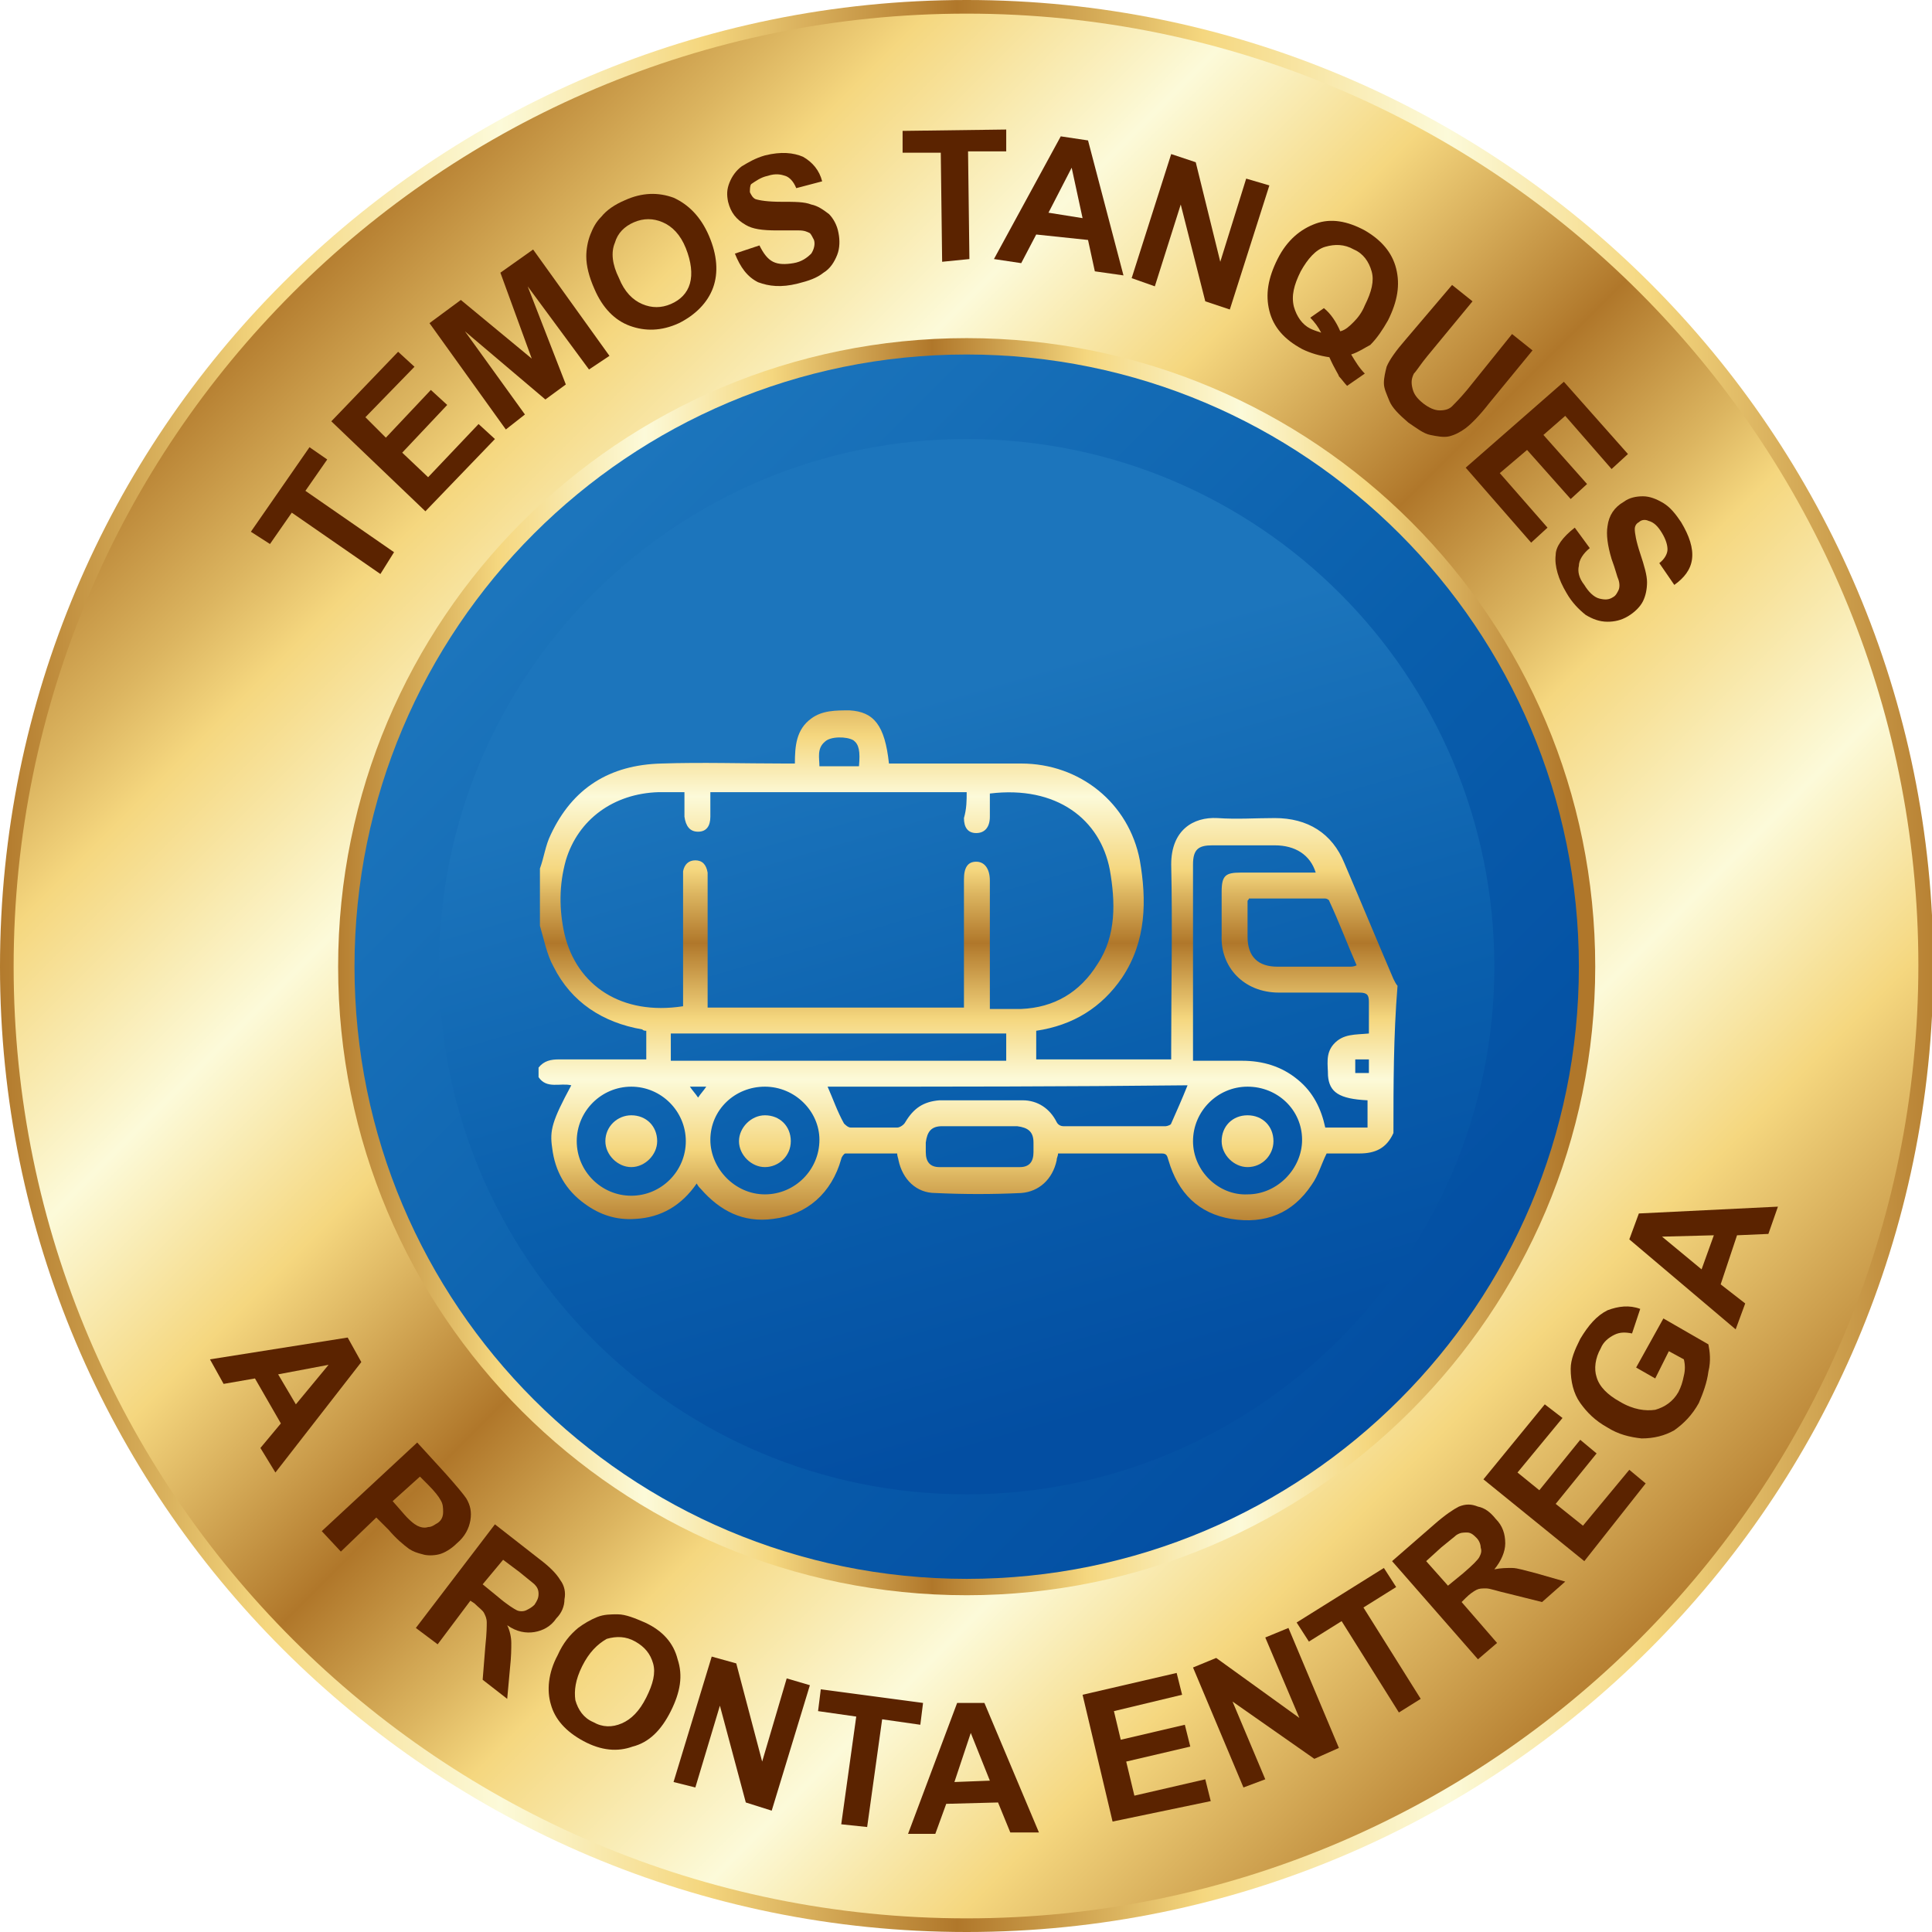 <?xml version="1.0" encoding="utf-8"?>
<!-- Generator: Adobe Illustrator 26.0.0, SVG Export Plug-In . SVG Version: 6.00 Build 0)  -->
<svg version="1.1" id="Layer_1" xmlns="http://www.w3.org/2000/svg" xmlns:xlink="http://www.w3.org/1999/xlink" x="0px" y="0px"
	 viewBox="0 0 141.7 141.7" style="enable-background:new 0 0 141.7 141.7;" xml:space="preserve">
<style type="text/css">
	.st0{fill:url(#SVGID_1_);}
	.st1{fill:url(#SVGID_00000043415213994207389600000017547675181183770541_);}
	.st2{fill:url(#SVGID_00000106110236479280270450000010820525068063730613_);}
	.st3{fill:url(#SVGID_00000054946152440653441440000012900646963488742042_);}
	.st4{fill:url(#SVGID_00000071519260571479795530000005942412478758655417_);}
	.st5{fill:url(#SVGID_00000175298086053533402450000000961336964822124469_);}
	.st6{fill:#5B2300;}
	.st7{fill-rule:evenodd;clip-rule:evenodd;fill:url(#SVGID_00000110468761533453956860000007943926436088755590_);}
	.st8{fill-rule:evenodd;clip-rule:evenodd;fill:url(#SVGID_00000111154600661069968020000011051188150473095596_);}
	.st9{fill-rule:evenodd;clip-rule:evenodd;fill:url(#SVGID_00000169522184353106589130000012720100468862461627_);}
	.st10{fill-rule:evenodd;clip-rule:evenodd;fill:url(#SVGID_00000101811972544746142990000013912900329392953790_);}
</style>
<g>
	<g>
		<g>
			<g>
				<linearGradient id="SVGID_1_" gradientUnits="userSpaceOnUse" x1="-0.782" y1="70.866" x2="144.385" y2="70.866">
					<stop  offset="0" style="stop-color:#B0772A"/>
					<stop  offset="9.374045e-02" style="stop-color:#DCB560"/>
					<stop  offset="0.14" style="stop-color:#F5D77F"/>
					<stop  offset="0.258" style="stop-color:#FCFAD9"/>
					<stop  offset="0.36" style="stop-color:#F5D77F"/>
					<stop  offset="0.489" style="stop-color:#B0772A"/>
					<stop  offset="0.572" style="stop-color:#DCB560"/>
					<stop  offset="0.613" style="stop-color:#F5D77F"/>
					<stop  offset="0.737" style="stop-color:#FCFAD9"/>
					<stop  offset="0.839" style="stop-color:#F5D77F"/>
					<stop  offset="1" style="stop-color:#B0772A"/>
				</linearGradient>
				<path class="st0" d="M70.9,141.7C31.7,141.7,0,110,0,70.9C0,31.7,31.7,0,70.9,0c39.1,0,70.9,31.7,70.9,70.9
					C141.7,110,110,141.7,70.9,141.7z"/>
				
					<linearGradient id="SVGID_00000054223358477611858410000002295350143647248539_" gradientUnits="userSpaceOnUse" x1="20.309" y1="20.307" x2="121.704" y2="121.703">
					<stop  offset="0" style="stop-color:#B0772A"/>
					<stop  offset="9.374045e-02" style="stop-color:#DCB560"/>
					<stop  offset="0.14" style="stop-color:#F5D77F"/>
					<stop  offset="0.258" style="stop-color:#FCFAD9"/>
					<stop  offset="0.36" style="stop-color:#F5D77F"/>
					<stop  offset="0.489" style="stop-color:#B0772A"/>
					<stop  offset="0.572" style="stop-color:#DCB560"/>
					<stop  offset="0.613" style="stop-color:#F5D77F"/>
					<stop  offset="0.737" style="stop-color:#FCFAD9"/>
					<stop  offset="0.839" style="stop-color:#F5D77F"/>
					<stop  offset="1" style="stop-color:#B0772A"/>
				</linearGradient>
				<path style="fill:url(#SVGID_00000054223358477611858410000002295350143647248539_);" d="M70.9,140.7C32.3,140.7,1,109.4,1,70.9
					C1,32.3,32.3,1,70.9,1c38.6,0,69.8,31.3,69.8,69.8C140.7,109.4,109.4,140.7,70.9,140.7z"/>
				
					<linearGradient id="SVGID_00000023973849365953996310000000832743623819832977_" gradientUnits="userSpaceOnUse" x1="23.755" y1="70.866" x2="114.989" y2="70.866">
					<stop  offset="0" style="stop-color:#B0772A"/>
					<stop  offset="9.374045e-02" style="stop-color:#DCB560"/>
					<stop  offset="0.14" style="stop-color:#F5D77F"/>
					<stop  offset="0.258" style="stop-color:#FCFAD9"/>
					<stop  offset="0.36" style="stop-color:#F5D77F"/>
					<stop  offset="0.489" style="stop-color:#B0772A"/>
					<stop  offset="0.572" style="stop-color:#DCB560"/>
					<stop  offset="0.613" style="stop-color:#F5D77F"/>
					<stop  offset="0.737" style="stop-color:#FCFAD9"/>
					<stop  offset="0.839" style="stop-color:#F5D77F"/>
					<stop  offset="1" style="stop-color:#B0772A"/>
				</linearGradient>
				<path style="fill:url(#SVGID_00000023973849365953996310000000832743623819832977_);" d="M70.9,117c-25.5,0-46.1-20.6-46.1-46.1
					c0-25.5,20.6-46.1,46.1-46.1c25.5,0,46.1,20.6,46.1,46.1C117,96.3,96.3,117,70.9,117z"/>
				
					<linearGradient id="SVGID_00000023275325770830195220000016597765661825337782_" gradientUnits="userSpaceOnUse" x1="40.051" y1="40.049" x2="103.021" y2="103.019">
					<stop  offset="0" style="stop-color:#1C75BC"/>
					<stop  offset="0.562" style="stop-color:#095EAC"/>
					<stop  offset="1" style="stop-color:#034EA2"/>
				</linearGradient>
				<path style="fill:url(#SVGID_00000023275325770830195220000016597765661825337782_);" d="M70.9,115.8
					C46.1,115.8,26,95.7,26,70.9C26,46.1,46.1,26,70.9,26c24.8,0,44.9,20.1,44.9,44.9C115.8,95.7,95.7,115.8,70.9,115.8z"/>
				
					<linearGradient id="SVGID_00000012441926781122328500000011096605295547686023_" gradientUnits="userSpaceOnUse" x1="43.118" y1="43.117" x2="96.105" y2="96.103">
					<stop  offset="0" style="stop-color:#161A1F"/>
					<stop  offset="5.830472e-02" style="stop-color:#20262C"/>
					<stop  offset="0.14" style="stop-color:#2B323C"/>
					<stop  offset="0.258" style="stop-color:#34404B"/>
					<stop  offset="0.36" style="stop-color:#2B323C"/>
					<stop  offset="0.489" style="stop-color:#161A1F"/>
					<stop  offset="0.541" style="stop-color:#20262C"/>
					<stop  offset="0.613" style="stop-color:#2B323C"/>
					<stop  offset="0.737" style="stop-color:#34404B"/>
					<stop  offset="0.839" style="stop-color:#2B323C"/>
					<stop  offset="1" style="stop-color:#161A1F"/>
				</linearGradient>
				<path style="fill:url(#SVGID_00000012441926781122328500000011096605295547686023_);" d="M70.9,108.5
					c-20.8,0-37.7-16.9-37.7-37.7c0-20.8,16.9-37.7,37.7-37.7s37.7,16.9,37.7,37.7C108.5,91.7,91.7,108.5,70.9,108.5z"/>
				
					<linearGradient id="SVGID_00000114034272427957057370000010681494223227248258_" gradientUnits="userSpaceOnUse" x1="65.353" y1="51.859" x2="80.486" y2="104.021">
					<stop  offset="0" style="stop-color:#1C75BC"/>
					<stop  offset="0.562" style="stop-color:#095EAC"/>
					<stop  offset="1" style="stop-color:#034EA2"/>
				</linearGradient>
				<path style="fill:url(#SVGID_00000114034272427957057370000010681494223227248258_);" d="M70.9,109.6
					c-21.4,0-38.7-17.3-38.7-38.7c0-21.4,17.3-38.7,38.7-38.7c21.4,0,38.7,17.3,38.7,38.7C109.6,92.2,92.2,109.6,70.9,109.6z"/>
			</g>
		</g>
	</g>
	<g>
		<path class="st6" d="M20.2,108l-1.1-1.8l1.5-1.8l-1.9-3.3l-2.3,0.4l-1-1.8l10.1-1.6l1,1.8L20.2,108z M21.7,103l2.4-2.9l-3.7,0.7
			L21.7,103z"/>
		<path class="st6" d="M23.6,112.3l7-6.5l2.1,2.3c0.8,0.9,1.3,1.5,1.5,1.8c0.3,0.5,0.4,1,0.3,1.6c-0.1,0.6-0.4,1.2-1,1.7
			c-0.4,0.4-0.9,0.7-1.3,0.8c-0.4,0.1-0.9,0.1-1.2,0c-0.4-0.1-0.7-0.2-1-0.4c-0.4-0.3-0.9-0.7-1.5-1.4l-0.9-0.9l-2.6,2.5L23.6,112.3
			z M30.8,108.3l-2,1.8l0.7,0.8c0.5,0.6,0.9,0.9,1.1,1c0.2,0.1,0.5,0.2,0.8,0.1c0.3,0,0.5-0.2,0.7-0.3c0.3-0.2,0.4-0.5,0.4-0.8
			c0-0.3,0-0.6-0.2-0.9c-0.1-0.2-0.4-0.6-0.9-1.1L30.8,108.3z"/>
		<path class="st6" d="M30.5,119.4l5.8-7.6l3.2,2.5c0.8,0.6,1.3,1.1,1.6,1.6c0.3,0.4,0.4,0.9,0.3,1.4c0,0.5-0.2,1-0.6,1.4
			c-0.4,0.6-1,0.9-1.6,1c-0.6,0.1-1.3,0-2-0.5c0.2,0.4,0.3,0.9,0.3,1.3c0,0.4,0,1-0.1,1.9l-0.2,2.2l-1.8-1.4l0.2-2.5
			c0.1-0.9,0.1-1.5,0.1-1.7c0-0.3-0.1-0.5-0.2-0.7c-0.1-0.2-0.4-0.4-0.7-0.7l-0.3-0.2l-2.4,3.2L30.5,119.4z M35.4,116.2l1.1,0.9
			c0.7,0.6,1.2,0.9,1.4,1c0.2,0.1,0.5,0.1,0.7,0c0.2-0.1,0.4-0.2,0.6-0.4c0.2-0.3,0.3-0.5,0.3-0.8c0-0.3-0.1-0.5-0.3-0.7
			c-0.1-0.1-0.5-0.4-1.1-0.9l-1.2-0.9L35.4,116.2z"/>
		<path class="st6" d="M40.9,121.4c0.4-0.9,0.9-1.5,1.5-2c0.4-0.3,0.9-0.6,1.4-0.8c0.5-0.2,1-0.2,1.5-0.2c0.6,0,1.3,0.3,2,0.6
			c1.3,0.6,2.1,1.5,2.4,2.7c0.4,1.2,0.2,2.4-0.5,3.8c-0.7,1.4-1.6,2.3-2.8,2.6c-1.1,0.4-2.3,0.3-3.6-0.4c-1.3-0.7-2.1-1.6-2.4-2.7
			C40.1,124,40.2,122.7,40.9,121.4z M42.7,122.2c-0.5,1-0.6,1.8-0.5,2.5c0.2,0.7,0.6,1.3,1.3,1.6c0.7,0.4,1.4,0.4,2.1,0.1
			c0.7-0.3,1.3-0.9,1.8-1.9c0.5-1,0.7-1.8,0.5-2.5c-0.2-0.7-0.6-1.2-1.3-1.6c-0.7-0.4-1.4-0.4-2.1-0.2
			C43.8,120.6,43.2,121.2,42.7,122.2z"/>
		<path class="st6" d="M49.4,130.7l2.8-9.2l1.8,0.5l1.9,7.2l1.8-6.1l1.7,0.5l-2.8,9.2l-1.9-0.6l-1.9-7.1l-1.8,6L49.4,130.7z"/>
		<path class="st6" d="M61.7,133.8l1.1-7.9l-2.8-0.4l0.2-1.6l7.5,1l-0.2,1.6l-2.8-0.4l-1.1,7.9L61.7,133.8z"/>
		<path class="st6" d="M76.2,134.4l-2.1,0l-0.9-2.2l-3.8,0.1l-0.8,2.2l-2,0l3.6-9.6l2,0L76.2,134.4z M72.6,130.6l-1.4-3.5l-1.2,3.6
			L72.6,130.6z"/>
		<path class="st6" d="M81.6,133.6l-2.2-9.3l6.9-1.6l0.4,1.6l-5,1.2l0.5,2.1l4.7-1.1l0.4,1.6l-4.7,1.1l0.6,2.5l5.2-1.2l0.4,1.6
			L81.6,133.6z"/>
		<path class="st6" d="M91.2,131.1l-3.7-8.8l1.7-0.7l6.1,4.4l-2.5-5.9l1.7-0.7l3.7,8.8l-1.8,0.8l-6-4.2l2.4,5.7L91.2,131.1z"/>
		<path class="st6" d="M102.6,125.6l-4.2-6.7l-2.4,1.5l-0.9-1.4l6.4-4l0.9,1.4l-2.4,1.5l4.2,6.7L102.6,125.6z"/>
		<path class="st6" d="M108.4,121.7l-6.3-7.2l3.1-2.7c0.8-0.7,1.4-1.1,1.8-1.3c0.5-0.2,0.9-0.2,1.4,0c0.5,0.1,0.9,0.4,1.3,0.9
			c0.5,0.5,0.7,1.1,0.7,1.8c0,0.6-0.3,1.3-0.8,1.9c0.5-0.1,0.9-0.1,1.3-0.1c0.4,0,1,0.2,1.8,0.4l2.1,0.6l-1.7,1.5l-2.4-0.6
			c-0.9-0.2-1.4-0.4-1.7-0.4c-0.3,0-0.5,0-0.7,0.1c-0.2,0.1-0.5,0.3-0.8,0.6l-0.3,0.3l2.6,3L108.4,121.7z M106.2,116.3l1.1-0.9
			c0.7-0.6,1.1-1,1.2-1.2c0.1-0.2,0.2-0.4,0.1-0.7c0-0.2-0.1-0.5-0.3-0.7c-0.2-0.2-0.4-0.4-0.7-0.4c-0.3,0-0.5,0-0.8,0.2
			c-0.1,0.1-0.5,0.4-1.1,0.9l-1.1,1L106.2,116.3z"/>
		<path class="st6" d="M116.2,114.5l-7.4-6l4.5-5.5l1.3,1l-3.3,4l1.6,1.3l3-3.7l1.2,1l-3,3.7l2,1.6l3.4-4.1l1.2,1L116.2,114.5z"/>
		<path class="st6" d="M121.4,101.1l-1.4-0.8l2-3.6l3.3,1.9c0.1,0.5,0.2,1.2,0,2c-0.1,0.8-0.4,1.6-0.7,2.3c-0.5,0.9-1.1,1.5-1.8,2
			c-0.7,0.4-1.5,0.6-2.4,0.6c-0.9-0.1-1.7-0.3-2.5-0.8c-0.9-0.5-1.5-1.1-2-1.8c-0.5-0.7-0.7-1.6-0.7-2.5c0-0.7,0.3-1.4,0.7-2.2
			c0.6-1,1.2-1.7,2-2.1c0.8-0.3,1.6-0.4,2.4-0.1l-0.6,1.8c-0.5-0.1-0.9-0.1-1.3,0.1c-0.4,0.2-0.8,0.5-1,1c-0.4,0.7-0.5,1.5-0.3,2.1
			c0.2,0.7,0.8,1.3,1.7,1.8c1,0.6,1.9,0.7,2.6,0.6c0.7-0.2,1.3-0.6,1.7-1.3c0.2-0.4,0.3-0.7,0.4-1.2c0.1-0.4,0.1-0.8,0-1.2l-1.1-0.6
			L121.4,101.1z"/>
		<path class="st6" d="M130.4,88.5l-0.7,2l-2.3,0.1l-1.2,3.6l1.8,1.4l-0.7,1.9l-7.8-6.6l0.7-1.9L130.4,88.5z M125.7,90.6l-3.8,0.1
			l2.9,2.4L125.7,90.6z"/>
	</g>
	<g>
		<path class="st6" d="M27.9,42.1l-6.5-4.5l-1.6,2.3L18.4,39l4.3-6.2l1.3,0.9L22.4,36l6.5,4.5L27.9,42.1z"/>
		<path class="st6" d="M31.2,37.5l-6.9-6.6l4.9-5.1l1.2,1.1l-3.6,3.7l1.5,1.5l3.3-3.5l1.2,1.1l-3.3,3.5l1.9,1.8l3.7-3.9l1.2,1.1
			L31.2,37.5z"/>
		<path class="st6" d="M37.1,31.5l-5.6-7.8l2.3-1.7l5.2,4.3L36.7,20l2.4-1.7l5.6,7.8l-1.5,1L38.7,21l2.8,7.2l-1.5,1.1l-5.9-5
			l4.4,6.1L37.1,31.5z"/>
		<path class="st6" d="M43.6,21.2c-0.4-0.9-0.6-1.7-0.6-2.4c0-0.5,0.1-1.1,0.3-1.6c0.2-0.5,0.4-0.9,0.8-1.3c0.4-0.5,1-0.9,1.7-1.2
			c1.3-0.6,2.5-0.6,3.6-0.2c1.1,0.5,2,1.4,2.6,2.8c0.6,1.4,0.7,2.7,0.3,3.8c-0.4,1.1-1.3,2-2.5,2.6c-1.3,0.6-2.5,0.6-3.6,0.2
			C45.1,23.5,44.2,22.6,43.6,21.2z M45.4,20.4c0.4,1,1,1.6,1.7,1.9c0.7,0.3,1.4,0.3,2.1,0c0.7-0.3,1.2-0.8,1.4-1.5
			c0.2-0.7,0.1-1.6-0.3-2.6c-0.4-1-1-1.6-1.7-1.9c-0.7-0.3-1.4-0.3-2.1,0c-0.7,0.3-1.2,0.8-1.4,1.5C44.8,18.5,44.9,19.4,45.4,20.4z"
			/>
		<path class="st6" d="M53.9,18.6l1.8-0.6c0.3,0.6,0.6,1,1,1.2c0.4,0.2,0.9,0.2,1.5,0.1c0.6-0.1,1-0.4,1.3-0.7
			c0.2-0.3,0.3-0.7,0.2-1c-0.1-0.2-0.2-0.4-0.3-0.5c-0.2-0.1-0.4-0.2-0.8-0.2c-0.2,0-0.8,0-1.6,0c-1.1,0-1.8-0.1-2.3-0.4
			c-0.7-0.4-1.1-0.9-1.3-1.7c-0.1-0.5-0.1-0.9,0.1-1.4c0.2-0.5,0.5-0.9,0.9-1.2c0.5-0.3,1-0.6,1.7-0.8c1.2-0.3,2.1-0.2,2.8,0.1
			c0.7,0.4,1.2,1,1.4,1.8l-1.9,0.5c-0.2-0.5-0.5-0.8-0.8-0.9c-0.3-0.1-0.7-0.2-1.3,0c-0.5,0.1-0.9,0.4-1.2,0.6
			C55,13.6,55,13.9,55,14.1c0.1,0.2,0.2,0.4,0.4,0.5c0.3,0.1,0.9,0.2,1.9,0.2c1,0,1.7,0,2.2,0.2c0.5,0.1,0.9,0.4,1.3,0.7
			c0.3,0.3,0.6,0.8,0.7,1.4c0.1,0.5,0.1,1.1-0.1,1.6c-0.2,0.5-0.5,1-1,1.3c-0.5,0.4-1.1,0.6-1.9,0.8c-1.2,0.3-2.1,0.2-2.9-0.1
			C54.8,20.3,54.3,19.6,53.9,18.6z"/>
		<path class="st6" d="M69.1,19.2L69,11.2l-2.8,0l0-1.6l7.6-0.1l0,1.6l-2.8,0l0.1,7.9L69.1,19.2z"/>
		<path class="st6" d="M82.4,20.2l-2.1-0.3l-0.5-2.3L76,17.2l-1.1,2.1l-2-0.3l4.9-9l2,0.3L82.4,20.2z M79.4,16l-0.8-3.7l-1.7,3.3
			L79.4,16z"/>
		<path class="st6" d="M83,20.4l2.9-9.1l1.8,0.6l1.8,7.3l1.9-6.1l1.7,0.5l-2.9,9.1l-1.8-0.6l-1.8-7.1L84.7,21L83,20.4z"/>
		<path class="st6" d="M99.1,26c0.3,0.5,0.6,1,1,1.4l-1.3,0.9c-0.2-0.2-0.4-0.5-0.6-0.7c0-0.1-0.3-0.5-0.7-1.4
			c-0.7-0.1-1.4-0.3-2-0.6c-1.3-0.7-2.1-1.6-2.4-2.8c-0.3-1.2-0.1-2.4,0.6-3.8c0.7-1.4,1.7-2.2,2.8-2.6c1.1-0.4,2.3-0.2,3.6,0.5
			c1.2,0.7,2,1.6,2.3,2.8c0.3,1.2,0.1,2.4-0.6,3.8c-0.4,0.7-0.8,1.3-1.3,1.8C100.1,25.5,99.7,25.8,99.1,26z M98.3,24.3
			c0.4-0.1,0.7-0.4,1-0.7c0.3-0.3,0.6-0.7,0.8-1.2c0.5-1,0.7-1.8,0.5-2.5c-0.2-0.7-0.6-1.3-1.3-1.6c-0.7-0.4-1.4-0.4-2.1-0.2
			c-0.7,0.2-1.3,0.9-1.8,1.8c-0.5,1-0.7,1.8-0.5,2.6c0.2,0.7,0.6,1.3,1.2,1.6c0.2,0.1,0.5,0.2,0.8,0.3c-0.2-0.4-0.5-0.8-0.8-1.1
			l1-0.7C97.6,23,98,23.6,98.3,24.3z"/>
		<path class="st6" d="M106.5,20.9l1.5,1.2l-3.3,4c-0.5,0.6-0.8,1.1-1,1.3c-0.2,0.4-0.2,0.7-0.1,1.1c0.1,0.4,0.3,0.7,0.8,1.1
			c0.4,0.3,0.8,0.5,1.2,0.5c0.4,0,0.7-0.1,0.9-0.3c0.2-0.2,0.6-0.6,1.1-1.2l3.3-4.1l1.5,1.2l-3.2,3.9c-0.7,0.9-1.3,1.5-1.7,1.8
			c-0.4,0.3-0.8,0.5-1.2,0.6c-0.4,0.1-0.9,0-1.4-0.1c-0.5-0.1-1-0.5-1.6-0.9c-0.7-0.6-1.2-1.1-1.4-1.6c-0.2-0.5-0.4-0.9-0.4-1.3
			c0-0.4,0.1-0.8,0.2-1.2c0.2-0.5,0.7-1.2,1.4-2L106.5,20.9z"/>
		<path class="st6" d="M107.5,34.3l7.2-6.3l4.7,5.3l-1.2,1.1l-3.4-3.9l-1.6,1.4l3.2,3.6l-1.2,1.1l-3.2-3.6l-2,1.7l3.5,4l-1.2,1.1
			L107.5,34.3z"/>
		<path class="st6" d="M115.5,38.7l1.1,1.5c-0.5,0.4-0.8,0.9-0.8,1.3c-0.1,0.4,0,0.9,0.4,1.4c0.3,0.5,0.7,0.9,1.1,1
			c0.4,0.1,0.7,0.1,1-0.1c0.2-0.1,0.3-0.3,0.4-0.5c0.1-0.2,0.1-0.5,0-0.8c-0.1-0.2-0.2-0.7-0.5-1.5c-0.3-1-0.4-1.8-0.3-2.4
			c0.1-0.8,0.5-1.4,1.2-1.8c0.4-0.3,0.9-0.4,1.4-0.4c0.5,0,1,0.2,1.5,0.5c0.5,0.3,0.9,0.8,1.3,1.4c0.6,1,0.9,1.9,0.8,2.7
			c-0.1,0.8-0.6,1.4-1.3,1.9l-1.1-1.6c0.4-0.3,0.6-0.7,0.6-1c0-0.3-0.1-0.7-0.4-1.2c-0.3-0.5-0.6-0.8-1-0.9
			c-0.2-0.1-0.5-0.1-0.7,0.1c-0.2,0.1-0.3,0.3-0.3,0.5c0,0.3,0.1,0.9,0.4,1.8c0.3,0.9,0.5,1.6,0.5,2.1c0,0.5-0.1,1-0.3,1.4
			c-0.2,0.4-0.6,0.8-1.1,1.1c-0.5,0.3-1,0.4-1.5,0.4c-0.6,0-1.1-0.2-1.6-0.5c-0.5-0.4-1-0.9-1.4-1.6c-0.6-1-0.9-2-0.8-2.8
			C114.1,40.1,114.6,39.4,115.5,38.7z"/>
	</g>
	<g>
		
			<linearGradient id="SVGID_00000013871646594134204640000002230688620714822566_" gradientUnits="userSpaceOnUse" x1="70.866" y1="90.364" x2="70.866" y2="47.017">
			<stop  offset="0" style="stop-color:#B0772A"/>
			<stop  offset="9.374045e-02" style="stop-color:#DCB560"/>
			<stop  offset="0.14" style="stop-color:#F5D77F"/>
			<stop  offset="0.258" style="stop-color:#FCFAD9"/>
			<stop  offset="0.36" style="stop-color:#F5D77F"/>
			<stop  offset="0.489" style="stop-color:#B0772A"/>
			<stop  offset="0.572" style="stop-color:#DCB560"/>
			<stop  offset="0.613" style="stop-color:#F5D77F"/>
			<stop  offset="0.737" style="stop-color:#FCFAD9"/>
			<stop  offset="0.839" style="stop-color:#F5D77F"/>
			<stop  offset="1" style="stop-color:#B0772A"/>
		</linearGradient>
		<path style="fill-rule:evenodd;clip-rule:evenodd;fill:url(#SVGID_00000013871646594134204640000002230688620714822566_);" d="
			M102.2,83.1c-0.5,1.1-1.3,1.5-2.5,1.5c-0.8,0-1.6,0-2.4,0c-0.4,0.8-0.6,1.6-1.1,2.3c-1.4,2.1-3.4,2.9-5.9,2.5
			c-2.4-0.4-3.9-1.9-4.6-4.3c-0.1-0.3-0.1-0.5-0.5-0.5c-2.5,0-4.9,0-7.4,0c-0.1,0-0.1,0-0.2,0c0,0.2-0.1,0.3-0.1,0.5
			c-0.3,1.4-1.3,2.3-2.6,2.4c-2.1,0.1-4.2,0.1-6.3,0c-1.4,0-2.4-1-2.7-2.4c0-0.1-0.1-0.3-0.1-0.5c-1.3,0-2.6,0-3.8,0
			c-0.1,0-0.3,0.3-0.3,0.4c-0.7,2.5-2.5,4.1-5,4.4c-2.2,0.3-3.9-0.6-5.3-2.2c-0.1-0.1-0.2-0.2-0.3-0.4c-1.1,1.6-2.6,2.5-4.5,2.6
			c-1.4,0.1-2.6-0.3-3.7-1.1c-1.4-1-2.2-2.4-2.4-4.1c-0.2-1.3,0-2,1.4-4.6c-0.8-0.2-1.8,0.3-2.4-0.6c0-0.2,0-0.5,0-0.7
			c0.4-0.5,0.9-0.6,1.5-0.6c1.9,0,3.8,0,5.7,0c0.2,0,0.4,0,0.7,0c0-0.7,0-1.4,0-2.1c-0.1,0-0.2,0-0.3-0.1c-2.9-0.5-5.2-2-6.5-4.6
			c-0.5-0.9-0.7-2-1-3c0-1.4,0-2.8,0-4.2c0.3-0.8,0.4-1.7,0.8-2.5c1.6-3.4,4.3-5.1,8.1-5.2c3-0.1,6,0,9.1,0c0.2,0,0.4,0,0.7,0
			c0-1.3,0.1-2.5,1.2-3.3c0.8-0.6,1.8-0.6,2.8-0.6c1.8,0.1,2.6,1.1,2.9,3.9c0.2,0,0.4,0,0.6,0c3,0,6,0,9.1,0c4.3,0,7.9,2.9,8.7,7.1
			c0.5,2.9,0.5,5.9-1.3,8.6c-1.5,2.2-3.6,3.5-6.3,3.9c0,0.7,0,1.4,0,2.1c3.3,0,6.5,0,9.9,0c0-0.3,0-0.5,0-0.8c0-4.5,0.1-9,0-13.5
			c0-2.5,1.6-3.5,3.4-3.4c1.4,0.1,2.8,0,4.2,0c2.4,0,4.2,1.1,5.1,3.3c1.2,2.8,2.4,5.7,3.6,8.5c0.1,0.2,0.2,0.4,0.3,0.5
			C102.2,76,102.2,79.6,102.2,83.1z M70.9,58.1c-6.3,0-12.5,0-18.8,0c0,0.6,0,1.2,0,1.8c0,0.7-0.3,1.1-0.9,1.1c-0.6,0-0.9-0.4-1-1.1
			c0-0.6,0-1.2,0-1.8c-0.7,0-1.3,0-1.9,0c-3.3,0.1-5.9,2-6.8,5c-0.5,1.8-0.5,3.6-0.1,5.4c0.9,3.8,4.2,6,8.7,5.3c0-0.2,0-0.4,0-0.7
			c0-2.9,0-5.8,0-8.6c0-0.2,0-0.4,0-0.6c0.1-0.5,0.4-0.8,0.9-0.8c0.5,0,0.8,0.3,0.9,0.9c0,0.2,0,0.4,0,0.6c0,2.9,0,5.7,0,8.6
			c0,0.2,0,0.4,0,0.7c6.3,0,12.5,0,18.8,0c0-0.3,0-0.5,0-0.8c0-2.9,0-5.8,0-8.6c0-0.9,0.3-1.3,0.9-1.3c0.6,0,1,0.5,1,1.4
			c0,0.1,0,0.2,0,0.4c0,2.8,0,5.6,0,8.3c0,0.2,0,0.4,0,0.7c0.8,0,1.6,0,2.3,0c2.4-0.1,4.3-1.2,5.6-3.3c1.4-2.1,1.3-4.6,0.9-6.9
			c-0.7-3.7-3.9-6.2-8.8-5.6c0,0.6,0,1.1,0,1.7c0,0.8-0.4,1.2-1,1.2c-0.6,0-0.9-0.4-0.9-1.1C70.9,59.3,70.9,58.7,70.9,58.1z
			 M96.5,64c-0.4-1.3-1.5-2-3-2c-1.5,0-3.1,0-4.6,0c-1,0-1.4,0.3-1.4,1.4c0,4.6,0,9.1,0,13.7c0,0.2,0,0.4,0,0.7c1.3,0,2.4,0,3.6,0
			c1.5,0,2.9,0.4,4.1,1.4c1.1,0.9,1.7,2.1,2,3.5c1.1,0,2.1,0,3.1,0c0-0.7,0-1.3,0-2c-2.1-0.1-2.8-0.6-2.9-1.8c0-0.8-0.2-1.6,0.4-2.3
			c0.7-0.8,1.6-0.7,2.6-0.8c0-0.8,0-1.6,0-2.3c0-0.5-0.1-0.7-0.7-0.7c-2,0-4,0-5.9,0c-2.6,0-4.3-1.9-4.2-4.2c0-1.1,0-2.1,0-3.2
			c0-1.2,0.3-1.4,1.4-1.4C92.8,64,94.6,64,96.5,64z M60.7,79.7c0.4,0.9,0.7,1.8,1.2,2.7c0.1,0.1,0.3,0.3,0.5,0.3c1.1,0,2.2,0,3.4,0
			c0.2,0,0.5-0.2,0.6-0.4c0.6-1,1.3-1.5,2.5-1.6c2,0,4.1,0,6.1,0c1.1,0,2,0.6,2.5,1.6c0.1,0.2,0.3,0.3,0.5,0.3c2.5,0,5,0,7.5,0
			c0.1,0,0.4-0.1,0.4-0.2c0.4-0.9,0.8-1.8,1.2-2.8C78.2,79.7,69.4,79.7,60.7,79.7z M49.2,77.8c8.2,0,16.4,0,24.6,0c0-0.7,0-1.3,0-2
			c-8.2,0-16.4,0-24.6,0C49.2,76.5,49.2,77.1,49.2,77.8z M56.1,79.7c-2.2,0-4,1.7-4,3.9c0,2.1,1.8,4,4,4c2.2,0,4-1.8,4-4
			C60.1,81.5,58.3,79.7,56.1,79.7z M87.5,83.7c0,2.2,1.9,4,4,3.9c2.2,0,4-1.9,4-4c0-2.2-1.8-3.9-4-3.9
			C89.3,79.7,87.5,81.5,87.5,83.7z M46.3,79.7c-2.2,0-4,1.8-4,4c0,2.2,1.8,4,4,4c2.2,0,4-1.8,4-4C50.3,81.5,48.5,79.7,46.3,79.7z
			 M91.6,65.9c0,0.1-0.1,0.1-0.1,0.2c0,0.9,0,1.7,0,2.6c0,1.5,0.8,2.2,2.2,2.2c1.8,0,3.6,0,5.3,0c0.1,0,0.3,0,0.5-0.1
			c-0.7-1.6-1.3-3.2-2-4.7c0-0.1-0.2-0.2-0.3-0.2C95.3,65.9,93.4,65.9,91.6,65.9z M71.9,82.6c-0.9,0-1.9,0-2.8,0
			c-0.8,0-1.1,0.4-1.2,1.2c0,0.2,0,0.5,0,0.7c0,0.7,0.3,1.1,1,1.1c2,0,3.9,0,5.9,0c0.7,0,1-0.4,1-1.1c0-0.2,0-0.5,0-0.7
			c0-0.8-0.4-1.1-1.2-1.2C73.7,82.6,72.8,82.6,71.9,82.6z M63,56.2c0.1-1.1,0-1.6-0.4-1.9c-0.5-0.3-1.7-0.3-2.1,0.1
			c-0.6,0.5-0.4,1.2-0.4,1.8C61,56.2,62,56.2,63,56.2z M100.4,78.7c0-0.4,0-0.7,0-1c-0.4,0-0.7,0-1,0c0,0.3,0,0.6,0,1
			C99.7,78.7,100,78.7,100.4,78.7z M51.8,79.7c-0.4,0-0.8,0-1.2,0c0.2,0.3,0.4,0.5,0.6,0.8C51.4,80.2,51.6,80,51.8,79.7z"/>
		
			<linearGradient id="SVGID_00000045595236159065687610000002523879700571801019_" gradientUnits="userSpaceOnUse" x1="56.115" y1="90.364" x2="56.115" y2="47.017">
			<stop  offset="0" style="stop-color:#B0772A"/>
			<stop  offset="9.374045e-02" style="stop-color:#DCB560"/>
			<stop  offset="0.14" style="stop-color:#F5D77F"/>
			<stop  offset="0.258" style="stop-color:#FCFAD9"/>
			<stop  offset="0.36" style="stop-color:#F5D77F"/>
			<stop  offset="0.489" style="stop-color:#B0772A"/>
			<stop  offset="0.572" style="stop-color:#DCB560"/>
			<stop  offset="0.613" style="stop-color:#F5D77F"/>
			<stop  offset="0.737" style="stop-color:#FCFAD9"/>
			<stop  offset="0.839" style="stop-color:#F5D77F"/>
			<stop  offset="1" style="stop-color:#B0772A"/>
		</linearGradient>
		<path style="fill-rule:evenodd;clip-rule:evenodd;fill:url(#SVGID_00000045595236159065687610000002523879700571801019_);" d="
			M58,83.7c0,1.1-0.9,1.9-1.9,1.9c-1,0-1.9-0.9-1.9-1.9c0-1,0.9-1.9,1.9-1.9C57.2,81.8,58,82.6,58,83.7z"/>
		
			<linearGradient id="SVGID_00000170988198990564593720000003543180562025147284_" gradientUnits="userSpaceOnUse" x1="91.509" y1="90.364" x2="91.509" y2="47.015">
			<stop  offset="0" style="stop-color:#B0772A"/>
			<stop  offset="9.374045e-02" style="stop-color:#DCB560"/>
			<stop  offset="0.14" style="stop-color:#F5D77F"/>
			<stop  offset="0.258" style="stop-color:#FCFAD9"/>
			<stop  offset="0.36" style="stop-color:#F5D77F"/>
			<stop  offset="0.489" style="stop-color:#B0772A"/>
			<stop  offset="0.572" style="stop-color:#DCB560"/>
			<stop  offset="0.613" style="stop-color:#F5D77F"/>
			<stop  offset="0.737" style="stop-color:#FCFAD9"/>
			<stop  offset="0.839" style="stop-color:#F5D77F"/>
			<stop  offset="1" style="stop-color:#B0772A"/>
		</linearGradient>
		<path style="fill-rule:evenodd;clip-rule:evenodd;fill:url(#SVGID_00000170988198990564593720000003543180562025147284_);" d="
			M89.6,83.7c0-1.1,0.8-1.9,1.9-1.9c1.1,0,1.9,0.8,1.9,1.9c0,1-0.8,1.9-1.9,1.9C90.5,85.6,89.6,84.7,89.6,83.7z"/>
		
			<linearGradient id="SVGID_00000085230703972453912150000005081316216139640501_" gradientUnits="userSpaceOnUse" x1="46.295" y1="90.364" x2="46.295" y2="47.018">
			<stop  offset="0" style="stop-color:#B0772A"/>
			<stop  offset="9.374045e-02" style="stop-color:#DCB560"/>
			<stop  offset="0.14" style="stop-color:#F5D77F"/>
			<stop  offset="0.258" style="stop-color:#FCFAD9"/>
			<stop  offset="0.36" style="stop-color:#F5D77F"/>
			<stop  offset="0.489" style="stop-color:#B0772A"/>
			<stop  offset="0.572" style="stop-color:#DCB560"/>
			<stop  offset="0.613" style="stop-color:#F5D77F"/>
			<stop  offset="0.737" style="stop-color:#FCFAD9"/>
			<stop  offset="0.839" style="stop-color:#F5D77F"/>
			<stop  offset="1" style="stop-color:#B0772A"/>
		</linearGradient>
		<path style="fill-rule:evenodd;clip-rule:evenodd;fill:url(#SVGID_00000085230703972453912150000005081316216139640501_);" d="
			M48.2,83.7c0,1-0.9,1.9-1.9,1.9c-1,0-1.9-0.9-1.9-1.9c0-1.1,0.9-1.9,1.9-1.9C47.4,81.8,48.2,82.6,48.2,83.7z"/>
	</g>
</g>
</svg>
